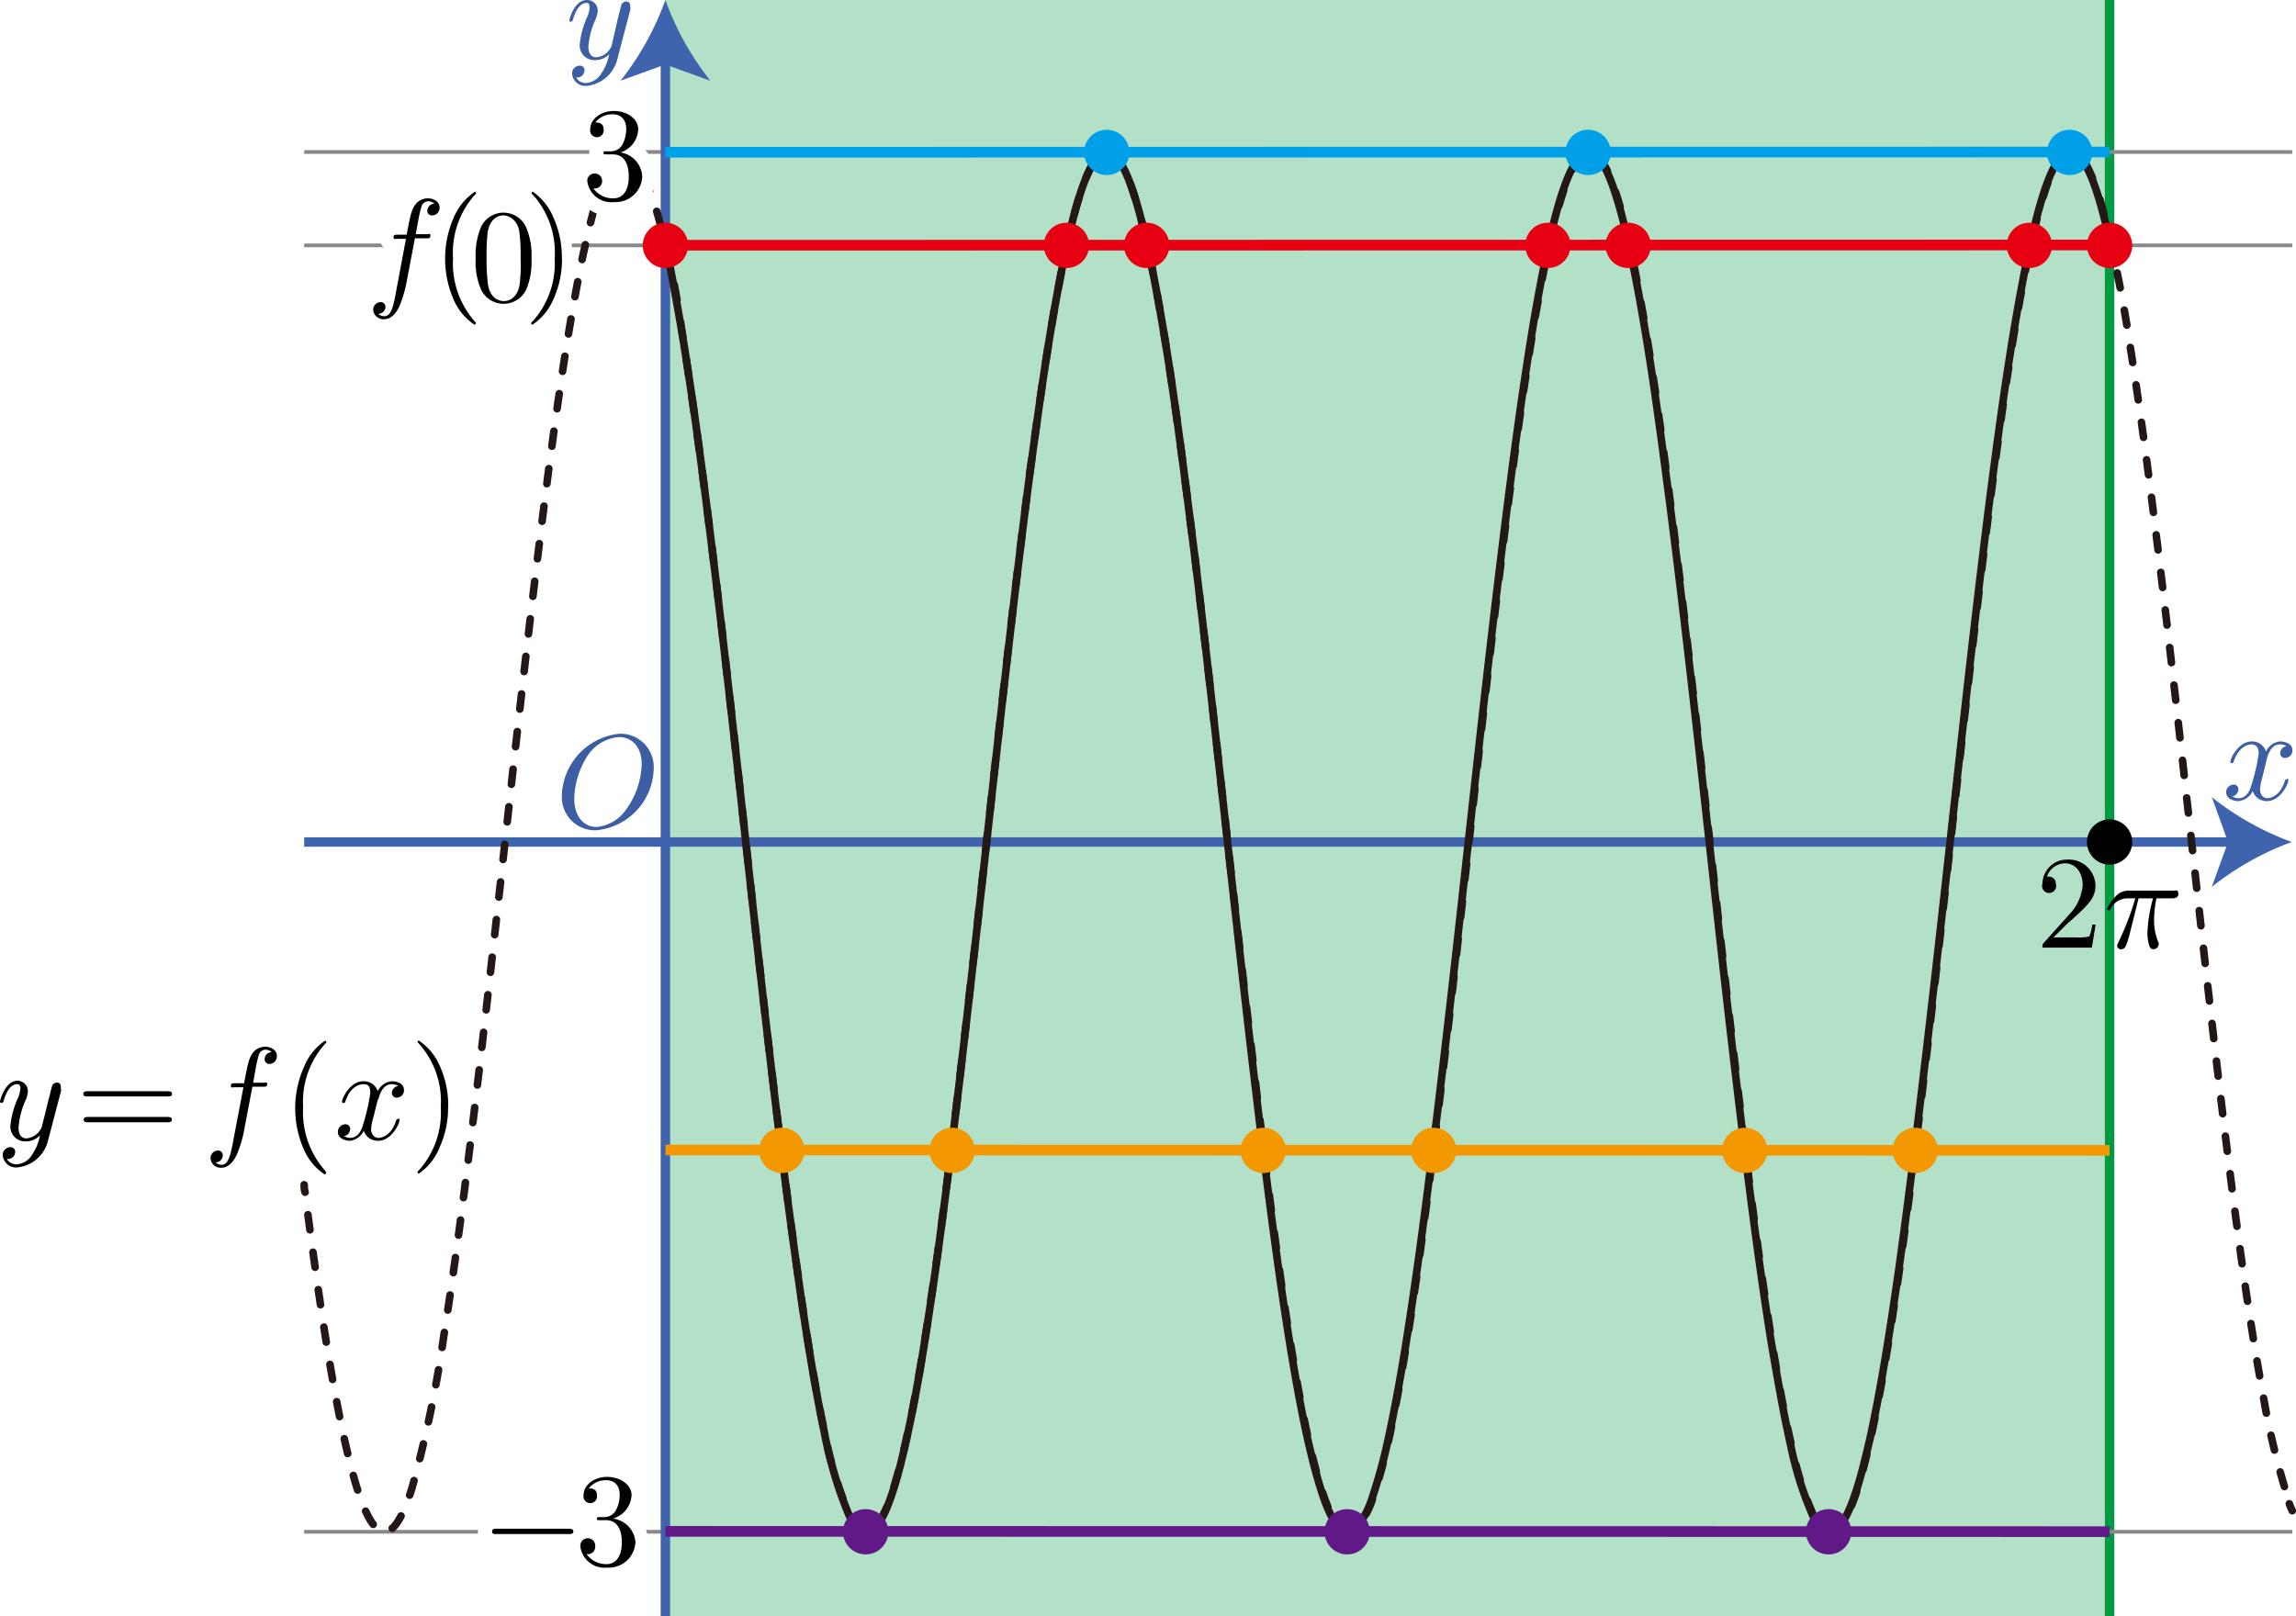 <svg xmlns="http://www.w3.org/2000/svg" viewBox="0 0 172.32 121.33"><defs><style>.螳夂ｾｩ蝓溯レ譎ｯ{fill:#094;fill-opacity:0.3;}.cls-1,.cls-10,.cls-12,.cls-3,.cls-4,.cls-6,.cls-8,.螳夂ｾｩ蝓溽ｫｯ,.蠑輔″蜃ｺ縺礼ｷ6,.鮟{fill:none;}.螳夂ｾｩ蝓溽ｫｯ{stroke:#094;}.cls-1,.螳夂ｾｩ蝓溽ｫｯ,.蠑輔″蜃ｺ縺礼ｷ6{stroke-miterlimit:10;}.cls-1,.螳夂ｾｩ蝓溽ｫｯ{stroke-width:0.71px;}.蠑輔″蜃ｺ縺礼ｷ6{stroke:#898989;stroke-width:0.28px;}.cls-1{stroke:#4063ae;}.cls-2{fill:#4063ae;}.繝ｩ繝吶Ν-3{fill:#3d5ea3;}.cls-3,.cls-4,.鮟{stroke:#231815;stroke-width:0.57px;}.cls-3,.cls-4,.譁ｭ玲棧{stroke-linecap:round;}.cls-10,.cls-12,.cls-3,.cls-4,.cls-6,.cls-8,.鮟{stroke-linejoin:bevel;}.cls-4{stroke-dasharray:1.14 1.7;}.cls-5,.譁ｭ玲棧{fill:#fff;}.譁ｭ玲棧{stroke:#fff;stroke-linejoin:round;stroke-width:2.13px;}.cls-6{stroke:#00a0e9;}.cls-10,.cls-12,.cls-6,.cls-8{stroke-width:0.8px;}.cls-7{fill:#00a0e9;}.cls-8{stroke:#601986;}.cls-9{fill:#601986;}.cls-10{stroke:#e60012;}.cls-11{fill:#e60012;}.cls-12{stroke:#f39800;}.cls-13{fill:#f39800;}</style></defs><g id="レイヤー_2" data-name="レイヤー 2"><g id="Workplace"><g id="_2B_1_2_09" data-name="2B_1_2_09"><rect class="螳夂ｾｩ蝓溯レ譎ｯ" x="49.94" width="108.39" height="121.33"/><line class="螳夂ｾｩ蝓溽ｫｯ" x1="158.33" x2="158.33" y2="121.33"/><line class="蠑輔″蜃ｺ縺礼ｷ6" x1="22.83" y1="11.41" x2="172.04" y2="11.41"/><line class="蠑輔″蜃ｺ縺礼ｷ6" x1="172.04" y1="114.99" x2="22.83" y2="114.99"/><line class="蠑輔″蜃ｺ縺礼ｷ6" x1="172.04" y1="18.42" x2="22.83" y2="18.42"/><g id="軸"><line class="cls-1" x1="22.83" y1="63.21" x2="167.76" y2="63.21"/><path class="cls-2" d="M172,63.21A21.57,21.57,0,0,0,166,66.58l1.22-3.37L166,59.84A21.57,21.57,0,0,0,172,63.21Z"/><line class="cls-1" x1="49.94" y1="121.33" x2="49.94" y2="4.28"/><path class="cls-2" d="M49.94,0a21.57,21.57,0,0,0,3.37,6.06L49.94,4.84,46.57,6.06A21.57,21.57,0,0,0,49.94,0Z"/><path class="繝ｩ繝吶Ν-3" d="M170.11,57.06c.06-.26.29-1.18,1-1.18a1,1,0,0,1,.5.13.58.58,0,0,0-.48.54.35.35,0,0,0,.38.35.56.56,0,0,0,.54-.58c0-.52-.59-.66-.93-.66a1.29,1.29,0,0,0-1.05.76,1.09,1.09,0,0,0-1.07-.76c-1,0-1.61,1.28-1.61,1.54,0,.09.1.09.12.09s.11,0,.13-.1c.34-1.06,1-1.31,1.34-1.31.19,0,.54.09.54.67a14.56,14.56,0,0,1-.54,2.37c-.16.62-.51,1-.95,1a1,1,0,0,1-.5-.13.57.57,0,0,0,.47-.54.34.34,0,0,0-.37-.35.57.57,0,0,0-.55.58c0,.46.5.66.94.66a1.33,1.33,0,0,0,1.05-.76,1.1,1.1,0,0,0,1.07.76c1,0,1.6-1.29,1.6-1.54s-.09-.1-.12-.1-.11,0-.13.11c-.33,1.07-1,1.31-1.33,1.31s-.54-.32-.54-.66a3.89,3.89,0,0,1,.17-.88l.33-1.36"/><path class="繝ｩ繝吶Ν-3" d="M47.29.61a.63.63,0,0,0,0-.23A.27.27,0,0,0,47,.11a.43.43,0,0,0-.35.21s-.1.36-.14.53-.14.54-.2.81L45.9,3.45a1.39,1.39,0,0,1-1.13.85c-.51,0-.61-.44-.61-.81a6,6,0,0,1,.5-1.95,1.89,1.89,0,0,0,.2-.72A.79.79,0,0,0,44.05,0c-.95,0-1.32,1.45-1.32,1.54s.1.09.12.09.11,0,.16-.18c.27-.93.67-1.23,1-1.23.08,0,.24,0,.24.32a2,2,0,0,1-.16.69,6.6,6.6,0,0,0-.58,2.1,1.1,1.1,0,0,0,1.21,1.18,1.4,1.4,0,0,0,1-.44,3.8,3.8,0,0,1-.65,1.53A1.43,1.43,0,0,1,44,6.23a.81.81,0,0,1-.76-.42.61.61,0,0,0,.43-.11.58.58,0,0,0,.2-.42.34.34,0,0,0-.37-.35.58.58,0,0,0-.56.65A1,1,0,0,0,44,6.45a2.64,2.64,0,0,0,2.33-2l1-3.81"/><path class="繝ｩ繝吶Ν-3" d="M49.06,57.76a2.5,2.5,0,0,0-2.54-2.68,4.8,4.8,0,0,0-4.35,4.59,2.49,2.49,0,0,0,2.55,2.66,4.75,4.75,0,0,0,4.34-4.57Zm-4.28,4.32c-1,0-1.68-.82-1.68-2.13A6.22,6.22,0,0,1,44,56.89a3.14,3.14,0,0,1,2.45-1.56c.82,0,1.71.56,1.71,2.05a6.11,6.11,0,0,1-1.25,3.5,3,3,0,0,1-2.14,1.2"/></g><path d="M4.56,81.77a.63.63,0,0,0,0-.23.27.27,0,0,0-.29-.27.43.43,0,0,0-.35.21s-.1.36-.14.54-.14.53-.2.8l-.45,1.8A1.4,1.4,0,0,1,2,85.46c-.5,0-.61-.44-.61-.8a6.09,6.09,0,0,1,.5-2,1.81,1.81,0,0,0,.2-.72.78.78,0,0,0-.81-.81C.37,81.17,0,82.61,0,82.7s.1.1.12.1.11,0,.16-.18c.27-.94.67-1.23,1-1.23.08,0,.25,0,.25.31a2.12,2.12,0,0,1-.17.7,6.53,6.53,0,0,0-.58,2.1A1.11,1.11,0,0,0,2,85.68a1.41,1.41,0,0,0,1-.45,3.84,3.84,0,0,1-.65,1.54,1.43,1.43,0,0,1-1.09.63A.81.81,0,0,1,.51,87a.57.57,0,0,0,.43-.12.54.54,0,0,0,.2-.41.34.34,0,0,0-.37-.35.58.58,0,0,0-.56.65,1,1,0,0,0,1.06.87,2.64,2.64,0,0,0,2.33-2l1-3.81"/><path d="M12.57,82.31c.15,0,.34,0,.34-.19s-.19-.2-.33-.2h-6c-.14,0-.33,0-.33.2s.19.19.34.19Zm0,1.94c.14,0,.33,0,.33-.2s-.19-.2-.34-.2H6.62c-.15,0-.34,0-.34.2s.19.2.33.2h6"/><path d="M18.9,81.58h.85c.2,0,.3,0,.3-.19s-.1-.11-.27-.11H19l.2-1.14a9.53,9.53,0,0,1,.24-1,.54.54,0,0,1,.47-.34.73.73,0,0,1,.49.18.55.55,0,0,0-.54.54.35.35,0,0,0,.37.35.57.57,0,0,0,.55-.6c0-.46-.46-.69-.87-.69s-1,.18-1.26,1.17c-.06.21-.09.31-.33,1.57h-.69c-.19,0-.3,0-.3.19s.09.11.28.11h.66l-.75,3.94c-.18,1-.35,1.88-.87,1.88a.71.71,0,0,1-.48-.18.54.54,0,0,0,.55-.54.35.35,0,0,0-.37-.35.57.57,0,0,0-.55.6.77.77,0,0,0,.85.69c.55,0,.95-.59,1.13-1a8.78,8.78,0,0,0,.56-1.91l.6-3.16"/><path d="M24.49,88s0,0-.17-.21a6.62,6.62,0,0,1-1.57-4.67,6.53,6.53,0,0,1,1.61-4.72c.13-.12.13-.14.13-.16s0-.11-.1-.11a4.35,4.35,0,0,0-1.59,2,7.65,7.65,0,0,0,0,6.15,4.32,4.32,0,0,0,1.56,1.88.1.1,0,0,0,.1-.11"/><path d="M28.39,82.56c.06-.26.29-1.17,1-1.17a1,1,0,0,1,.5.13.56.56,0,0,0-.48.53.35.35,0,0,0,.38.35.55.55,0,0,0,.53-.57c0-.53-.58-.66-.92-.66a1.29,1.29,0,0,0-1.05.75,1.09,1.09,0,0,0-1.08-.75c-1,0-1.6,1.28-1.6,1.53,0,.1.1.1.12.1s.11,0,.13-.11c.34-1.06,1-1.3,1.33-1.3s.54.09.54.66a14.33,14.33,0,0,1-.54,2.37c-.16.62-.51,1-.94,1a1,1,0,0,1-.5-.13.56.56,0,0,0,.47-.54.34.34,0,0,0-.37-.35.57.57,0,0,0-.55.58c0,.46.5.66.94.66a1.33,1.33,0,0,0,1-.76,1.1,1.1,0,0,0,1.08.76c1,0,1.6-1.28,1.6-1.53s-.09-.1-.12-.1-.11,0-.13.11c-.33,1.06-1,1.3-1.33,1.3s-.55-.32-.55-.65a3.89,3.89,0,0,1,.17-.88l.34-1.37"/><path d="M33.64,83.08A7.22,7.22,0,0,0,33,80a4.32,4.32,0,0,0-1.56-1.88.1.1,0,0,0-.1.11s0,0,.19.22a6.48,6.48,0,0,1,1.55,4.66,6.49,6.49,0,0,1-1.61,4.71c-.13.12-.13.15-.13.17a.1.1,0,0,0,.1.11A4.35,4.35,0,0,0,33,86.12a7.2,7.2,0,0,0,.63-3"/><g id="_3" data-name="3"><path class="cls-3" d="M22.83,88.94c0,.19,0,.37.07.56"/><path class="cls-4" d="M23.11,91.19c.72,5.36,1.48,10.86,2.58,16.15.72,3.19,2.67,12.57,5.23,4.37a88,88,0,0,0,2.38-11.37c.92-5.8,1.68-11.81,2.38-17.64,1.88-15.61,3.44-31.63,5.47-47.21.73-5.45,1.5-11,2.62-16.41.5-2.1,2.33-11.7,4.75-5.71a63.39,63.39,0,0,1,2.62,11.25c1,6.29,1.85,12.77,2.62,19.1,2.17,17.91,3.83,36.18,6.42,54,.47,3.15,1,6.48,1.66,9.59a31.52,31.52,0,0,0,1.9,6.41c1.92,3.77,3.37-2.11,3.81-3.7,1.19-4.72,1.91-9.66,2.62-14.47.88-6.24,1.65-12.69,2.37-19,1.57-13.56,3-27.61,4.76-41.13C78.14,29.33,79,23,80.39,17c2.31-9.45,4.19-5.42,5.71,1.35C87.74,26,88.68,34,89.67,41.75,91.17,54.07,92.51,67,94,79.35c.84,7.13,1.72,14.4,2.85,21.48.52,3.14,1.09,6.44,1.91,9.51.37,1.28,1.51,5.86,3.09,4.35a7,7,0,0,0,1.19-2.26,41.32,41.32,0,0,0,1.19-4.36c1-4.64,1.71-9.48,2.37-14.18,2.19-16.12,3.79-32.69,5.71-48.84.65-5.41,1.34-11,2.14-16.39.58-3.86,1.23-7.87,2.14-11.66,2.31-9.42,4.19-5.45,5.71,1.35,1.38,6.42,2.24,13.06,3.09,19.57,1.73,13.63,3.16,27.79,4.76,41.43.84,7.13,1.72,14.4,2.85,21.48.4,2.47.88,5.15,1.43,7.58a26.07,26.07,0,0,0,1.67,5.34c2.21,4.39,3.88-4.15,4.28-5.68.89-4.07,1.54-8.36,2.14-12.49.88-6.24,1.65-12.69,2.38-19,1.48-12.93,2.87-26.4,4.51-39.3.79-6.06,1.62-12.26,2.86-18.24.88-4,2.86-12.82,5.47-3.59a102.87,102.87,0,0,1,2.14,10.59c.81,5.14,1.51,10.49,2.14,15.67,1.75,14.36,3.24,29.2,5,43.56.81,6.52,1.67,13.18,2.86,19.64a57,57,0,0,0,1.71,7.14"/><path class="cls-3" d="M171.82,112.89a5.08,5.08,0,0,0,.22.52"/></g><path class="鮟" d="M158.33,18c-.2-.86-.41-1.7-.64-2.54-2.61-9.23-4.59-.38-5.47,3.59-1.24,6-2.07,12.18-2.86,18.24-1.64,12.9-3,26.37-4.51,39.3-.73,6.27-1.5,12.72-2.38,19-.6,4.13-1.25,8.42-2.14,12.49-.4,1.53-2.07,10.07-4.28,5.68a26.07,26.07,0,0,1-1.67-5.34c-.55-2.43-1-5.11-1.43-7.58-1.13-7.08-2-14.35-2.85-21.48-1.6-13.64-3-27.8-4.76-41.43-.85-6.51-1.71-13.15-3.09-19.57-1.52-6.8-3.4-10.78-5.71-1.35-.91,3.79-1.56,7.8-2.14,11.66-.8,5.39-1.49,11-2.14,16.39-1.92,16.15-3.52,32.72-5.71,48.84-.66,4.7-1.36,9.54-2.37,14.18a41.32,41.32,0,0,1-1.19,4.36,7,7,0,0,1-1.19,2.26c-1.58,1.51-2.72-3.07-3.09-4.35-.82-3.07-1.39-6.37-1.91-9.51-1.13-7.08-2-14.35-2.85-21.48C92.51,67,91.17,54.07,89.67,41.75c-1-7.8-1.93-15.72-3.57-23.4-1.52-6.77-3.4-10.8-5.71-1.35C79,23,78.14,29.33,77.3,35.49,75.54,49,74.11,63.06,72.54,76.62c-.72,6.27-1.49,12.72-2.37,19-.71,4.81-1.43,9.75-2.62,14.47-.44,1.58-1.89,7.47-3.81,3.7a31.52,31.52,0,0,1-1.9-6.41c-.65-3.11-1.19-6.44-1.66-9.59-2.59-17.85-4.25-36.12-6.42-54-.77-6.33-1.58-12.81-2.62-19.1-.37-2.08-.73-4.22-1.2-6.33"/><path class="譁ｭ玲棧" d="M42.68,115.16c.17,0,.35,0,.35-.19s-.18-.21-.35-.21h-5.4c-.17,0-.35,0-.35.21s.18.19.35.19h5.4"/><path class="cls-5" d="M46,114a1.93,1.93,0,0,0,1.4-1.76c0-.81-.88-1.37-1.84-1.37s-1.76.6-1.76,1.36a.51.51,0,1,0,1,0c0-.5-.46-.5-.61-.5a1.62,1.62,0,0,1,1.32-.61c.41,0,1,.21,1,1.11a2.47,2.47,0,0,1-.28,1.14,1,1,0,0,1-.89.52l-.39,0c-.08,0-.15,0-.15.12s.07.11.24.11h.44c.82,0,1.19.67,1.19,1.65,0,1.36-.69,1.65-1.13,1.65a1.8,1.8,0,0,1-1.52-.76.54.54,0,0,0,.65-.55.56.56,0,1,0-1.11,0,1.82,1.82,0,0,0,2,1.57,2,2,0,0,0,2.13-1.93A1.93,1.93,0,0,0,46,114"/><path class="cls-5" d="M45.5,118.74a2.84,2.84,0,0,1-3.07-2.63,1.6,1.6,0,0,1,1.36-1.62,1.23,1.23,0,0,1-.12-.5,1.26,1.26,0,0,1,0-.33c-.61-.21.22-3.9,1.8-3.9a2.67,2.67,0,0,1,2.9,2.43,2.7,2.7,0,0,1-.54,1.62,2.76,2.76,0,0,1,.81,1.94A3.1,3.1,0,0,1,45.5,118.74Zm-.13-3.59a1,1,0,0,1,.13.22.45.45,0,0,0-.08-.23Z"/><path d="M42.68,115.16c.17,0,.35,0,.35-.19s-.18-.21-.35-.21h-5.4c-.17,0-.35,0-.35.21s.18.19.35.19h5.4"/><path d="M46,114a1.93,1.93,0,0,0,1.4-1.76c0-.81-.88-1.37-1.84-1.37s-1.76.6-1.76,1.36a.51.51,0,1,0,1,0c0-.5-.46-.5-.61-.5a1.62,1.62,0,0,1,1.32-.61c.41,0,1,.21,1,1.11a2.47,2.47,0,0,1-.28,1.14,1,1,0,0,1-.89.52l-.39,0c-.08,0-.15,0-.15.12s.07.11.24.11h.44c.82,0,1.19.67,1.19,1.65,0,1.36-.69,1.65-1.13,1.65a1.8,1.8,0,0,1-1.52-.76.54.54,0,0,0,.65-.55.56.56,0,1,0-1.11,0,1.82,1.82,0,0,0,2,1.57,2,2,0,0,0,2.13-1.93A1.93,1.93,0,0,0,46,114"/><path class="譁ｭ玲棧" d="M46.51,11.46A1.9,1.9,0,0,0,47.9,9.71c0-.82-.87-1.38-1.83-1.38s-1.77.6-1.77,1.36a.51.51,0,1,0,1,0c0-.5-.47-.5-.62-.5A1.62,1.62,0,0,1,46,8.58c.41,0,1,.22,1,1.12a2.5,2.5,0,0,1-.28,1.14,1,1,0,0,1-.89.52l-.39,0c-.08,0-.15,0-.15.12s.07.11.24.11H46c.82,0,1.19.68,1.19,1.66,0,1.35-.69,1.64-1.13,1.64a1.83,1.83,0,0,1-1.53-.75.55.55,0,0,0,.66-.55.54.54,0,0,0-.56-.56.53.53,0,0,0-.55.58,1.81,1.81,0,0,0,2,1.56,2,2,0,0,0,2.12-1.92,1.92,1.92,0,0,0-1.66-1.81"/><path d="M46.51,11.46A1.9,1.9,0,0,0,47.9,9.71c0-.82-.87-1.38-1.83-1.38s-1.77.6-1.77,1.36a.51.51,0,1,0,1,0c0-.5-.47-.5-.62-.5A1.62,1.62,0,0,1,46,8.58c.41,0,1,.22,1,1.12a2.5,2.5,0,0,1-.28,1.14,1,1,0,0,1-.89.52l-.39,0c-.08,0-.15,0-.15.12s.07.11.24.11H46c.82,0,1.19.68,1.19,1.66,0,1.35-.69,1.64-1.13,1.64a1.83,1.83,0,0,1-1.53-.75.55.55,0,0,0,.66-.55.54.54,0,0,0-.56-.56.53.53,0,0,0-.55.58,1.81,1.81,0,0,0,2,1.56,2,2,0,0,0,2.12-1.92,1.92,1.92,0,0,0-1.66-1.81"/><path class="cls-5" d="M42.47,15.81c-.49-1-1.62-2.47-2.51-2.47a1.15,1.15,0,0,0-1.17,1.16,1.11,1.11,0,0,0,.22.66,3.11,3.11,0,0,0-1.21-.27,2.86,2.86,0,0,0-1.21.26,1.12,1.12,0,0,0,.21-.65,1.15,1.15,0,0,0-1.17-1.16c-.57,0-1.26.62-1.81,1.36a1.92,1.92,0,0,0-1.7-.91,2.44,2.44,0,0,0-2.29,1.94,7.1,7.1,0,0,0-.18.8,1.22,1.22,0,0,0-1.18,1.24,1.16,1.16,0,0,0,.74,1.08S27.79,25,28.86,25a2.4,2.4,0,0,0,2.07-1.55,10,10,0,0,0,.66-2.19L32,19a1.88,1.88,0,0,0,.36,0c0,.16,0,.31,0,.48A8.28,8.28,0,0,0,33.12,23c.49,1,1.62,2.48,2.51,2.48a1.16,1.16,0,0,0,1.17-1.17,1.1,1.1,0,0,0-.24-.69,2.86,2.86,0,0,0,1.23.3,3,3,0,0,0,1.2-.25,1.18,1.18,0,0,0-.2.64A1.16,1.16,0,0,0,40,25.44c.89,0,2-1.49,2.55-2.57S43.1,17.11,42.47,15.81Z"/><path d="M31.14,17.89H32c.2,0,.3,0,.3-.2s-.1-.11-.27-.11H31.2l.21-1.13a9.53,9.53,0,0,1,.24-1,.54.54,0,0,1,.47-.34.73.73,0,0,1,.49.18.55.55,0,0,0-.54.54.34.34,0,0,0,.37.34.56.56,0,0,0,.55-.59c0-.46-.46-.69-.87-.69s-1,.18-1.27,1.16c-.06.21-.09.32-.33,1.57h-.68c-.19,0-.3,0-.3.19s.09.12.28.12h.65l-.74,3.94c-.18,1-.35,1.87-.87,1.87a.71.71,0,0,1-.48-.18.54.54,0,0,0,.55-.53.35.35,0,0,0-.37-.35.57.57,0,0,0-.55.6.77.77,0,0,0,.85.68c.55,0,.95-.58,1.13-1a9.36,9.36,0,0,0,.55-1.91l.6-3.16"/><path d="M35.73,24.27s0-.05-.17-.22A6.63,6.63,0,0,1,34,19.39a6.54,6.54,0,0,1,1.6-4.72c.13-.12.13-.14.13-.17a.09.09,0,0,0-.1-.1,4.38,4.38,0,0,0-1.58,1.94,7.68,7.68,0,0,0,0,6.16,4.34,4.34,0,0,0,1.55,1.87.09.09,0,0,0,.1-.1"/><path d="M39.89,19.41a5.36,5.36,0,0,0-.4-2.34,1.86,1.86,0,0,0-3.43.07,5.5,5.5,0,0,0-.36,2.27,5.14,5.14,0,0,0,.44,2.4,1.88,1.88,0,0,0,3.39-.15,5.44,5.44,0,0,0,.36-2.25Zm-2.1,3.19c-.39,0-1-.25-1.16-1.21a13.5,13.5,0,0,1-.11-2.1,13.41,13.41,0,0,1,.08-1.84c.19-1.18.94-1.28,1.19-1.28s1,.19,1.18,1.17a12.3,12.3,0,0,1,.1,1.95A12.26,12.26,0,0,1,39,21.35c-.15.95-.72,1.25-1.17,1.25"/><path d="M42.17,19.39a7.29,7.29,0,0,0-.66-3.12A4.34,4.34,0,0,0,40,14.4a.09.09,0,0,0-.1.1s0,.05.19.23a6.49,6.49,0,0,1,1.54,4.66A6.54,6.54,0,0,1,40,24.1c-.13.12-.13.14-.13.17a.09.09,0,0,0,.1.1,4.31,4.31,0,0,0,1.58-1.94,7.25,7.25,0,0,0,.63-3"/><path d="M154.11,70.38l1-1c1.56-1.38,2.16-1.92,2.16-2.91a2,2,0,0,0-2.12-1.94,1.84,1.84,0,0,0-1.86,1.8.53.53,0,1,0,1,0,.51.51,0,0,0-.53-.52h-.13a1.44,1.44,0,0,1,1.34-1c.91,0,1.34.81,1.34,1.63a3.58,3.58,0,0,1-1,2.2l-1.91,2.13c-.11.12-.11.13-.11.37H157l.28-1.73h-.25a3.39,3.39,0,0,1-.22.89,3.71,3.71,0,0,1-.95.07h-1.79"/><path d="M160.46,67.44h1.13a10.86,10.86,0,0,0-.42,2.57,3.15,3.15,0,0,0,.08.76c.1.44.21.49.36.49a.41.41,0,0,0,.41-.37.43.43,0,0,0-.06-.22,4.3,4.3,0,0,1-.29-1.65,7.58,7.58,0,0,1,.18-1.58H163c.13,0,.49,0,.49-.34s-.21-.24-.4-.24h-3.34a1.27,1.27,0,0,0-1,.47,3.81,3.81,0,0,0-.61.89.11.11,0,0,0,.12.11c.08,0,.1,0,.16-.13a1.41,1.41,0,0,1,1.27-.76h.57a21.34,21.34,0,0,1-1.28,3.32c-.08.15-.08.17-.08.24a.27.27,0,0,0,.29.26c.3,0,.38-.27.5-.64s.14-.48.27-1l.55-2.2"/><circle cx="158.33" cy="63.21" r="1.7"/><line class="cls-6" x1="49.94" y1="11.43" x2="158.33" y2="11.41"/><circle class="cls-7" cx="83.06" cy="11.44" r="1.7"/><circle class="cls-7" cx="155.33" cy="11.44" r="1.7"/><circle class="cls-7" cx="119.19" cy="11.44" r="1.7"/><line class="cls-8" x1="158.33" y1="114.98" x2="49.94" y2="114.96"/><circle class="cls-9" cx="137.24" cy="114.99" r="1.7"/><circle class="cls-9" cx="64.97" cy="114.99" r="1.7"/><circle class="cls-9" cx="101.11" cy="114.99" r="1.7"/><line class="cls-10" x1="49.94" y1="18.41" x2="158.33" y2="18.39"/><circle class="cls-11" cx="86.06" cy="18.42" r="1.7"/><circle class="cls-11" cx="158.33" cy="18.42" r="1.7"/><circle class="cls-11" cx="122.2" cy="18.42" r="1.7"/><circle class="cls-11" cx="80.04" cy="18.42" r="1.7"/><circle class="cls-11" cx="152.31" cy="18.42" r="1.7"/><circle class="cls-11" cx="116.17" cy="18.42" r="1.7"/><circle class="cls-11" cx="49.94" cy="18.42" r="1.7"/><line class="cls-12" x1="158.33" y1="86.36" x2="49.95" y2="86.33"/><circle class="cls-13" cx="130.95" cy="86.36" r="1.7"/><circle class="cls-13" cx="58.68" cy="86.36" r="1.7"/><circle class="cls-13" cx="94.81" cy="86.36" r="1.7"/><circle class="cls-13" cx="143.74" cy="86.36" r="1.7"/><circle class="cls-13" cx="71.46" cy="86.36" r="1.7"/><circle class="cls-13" cx="107.6" cy="86.36" r="1.7"/></g></g></g></svg>